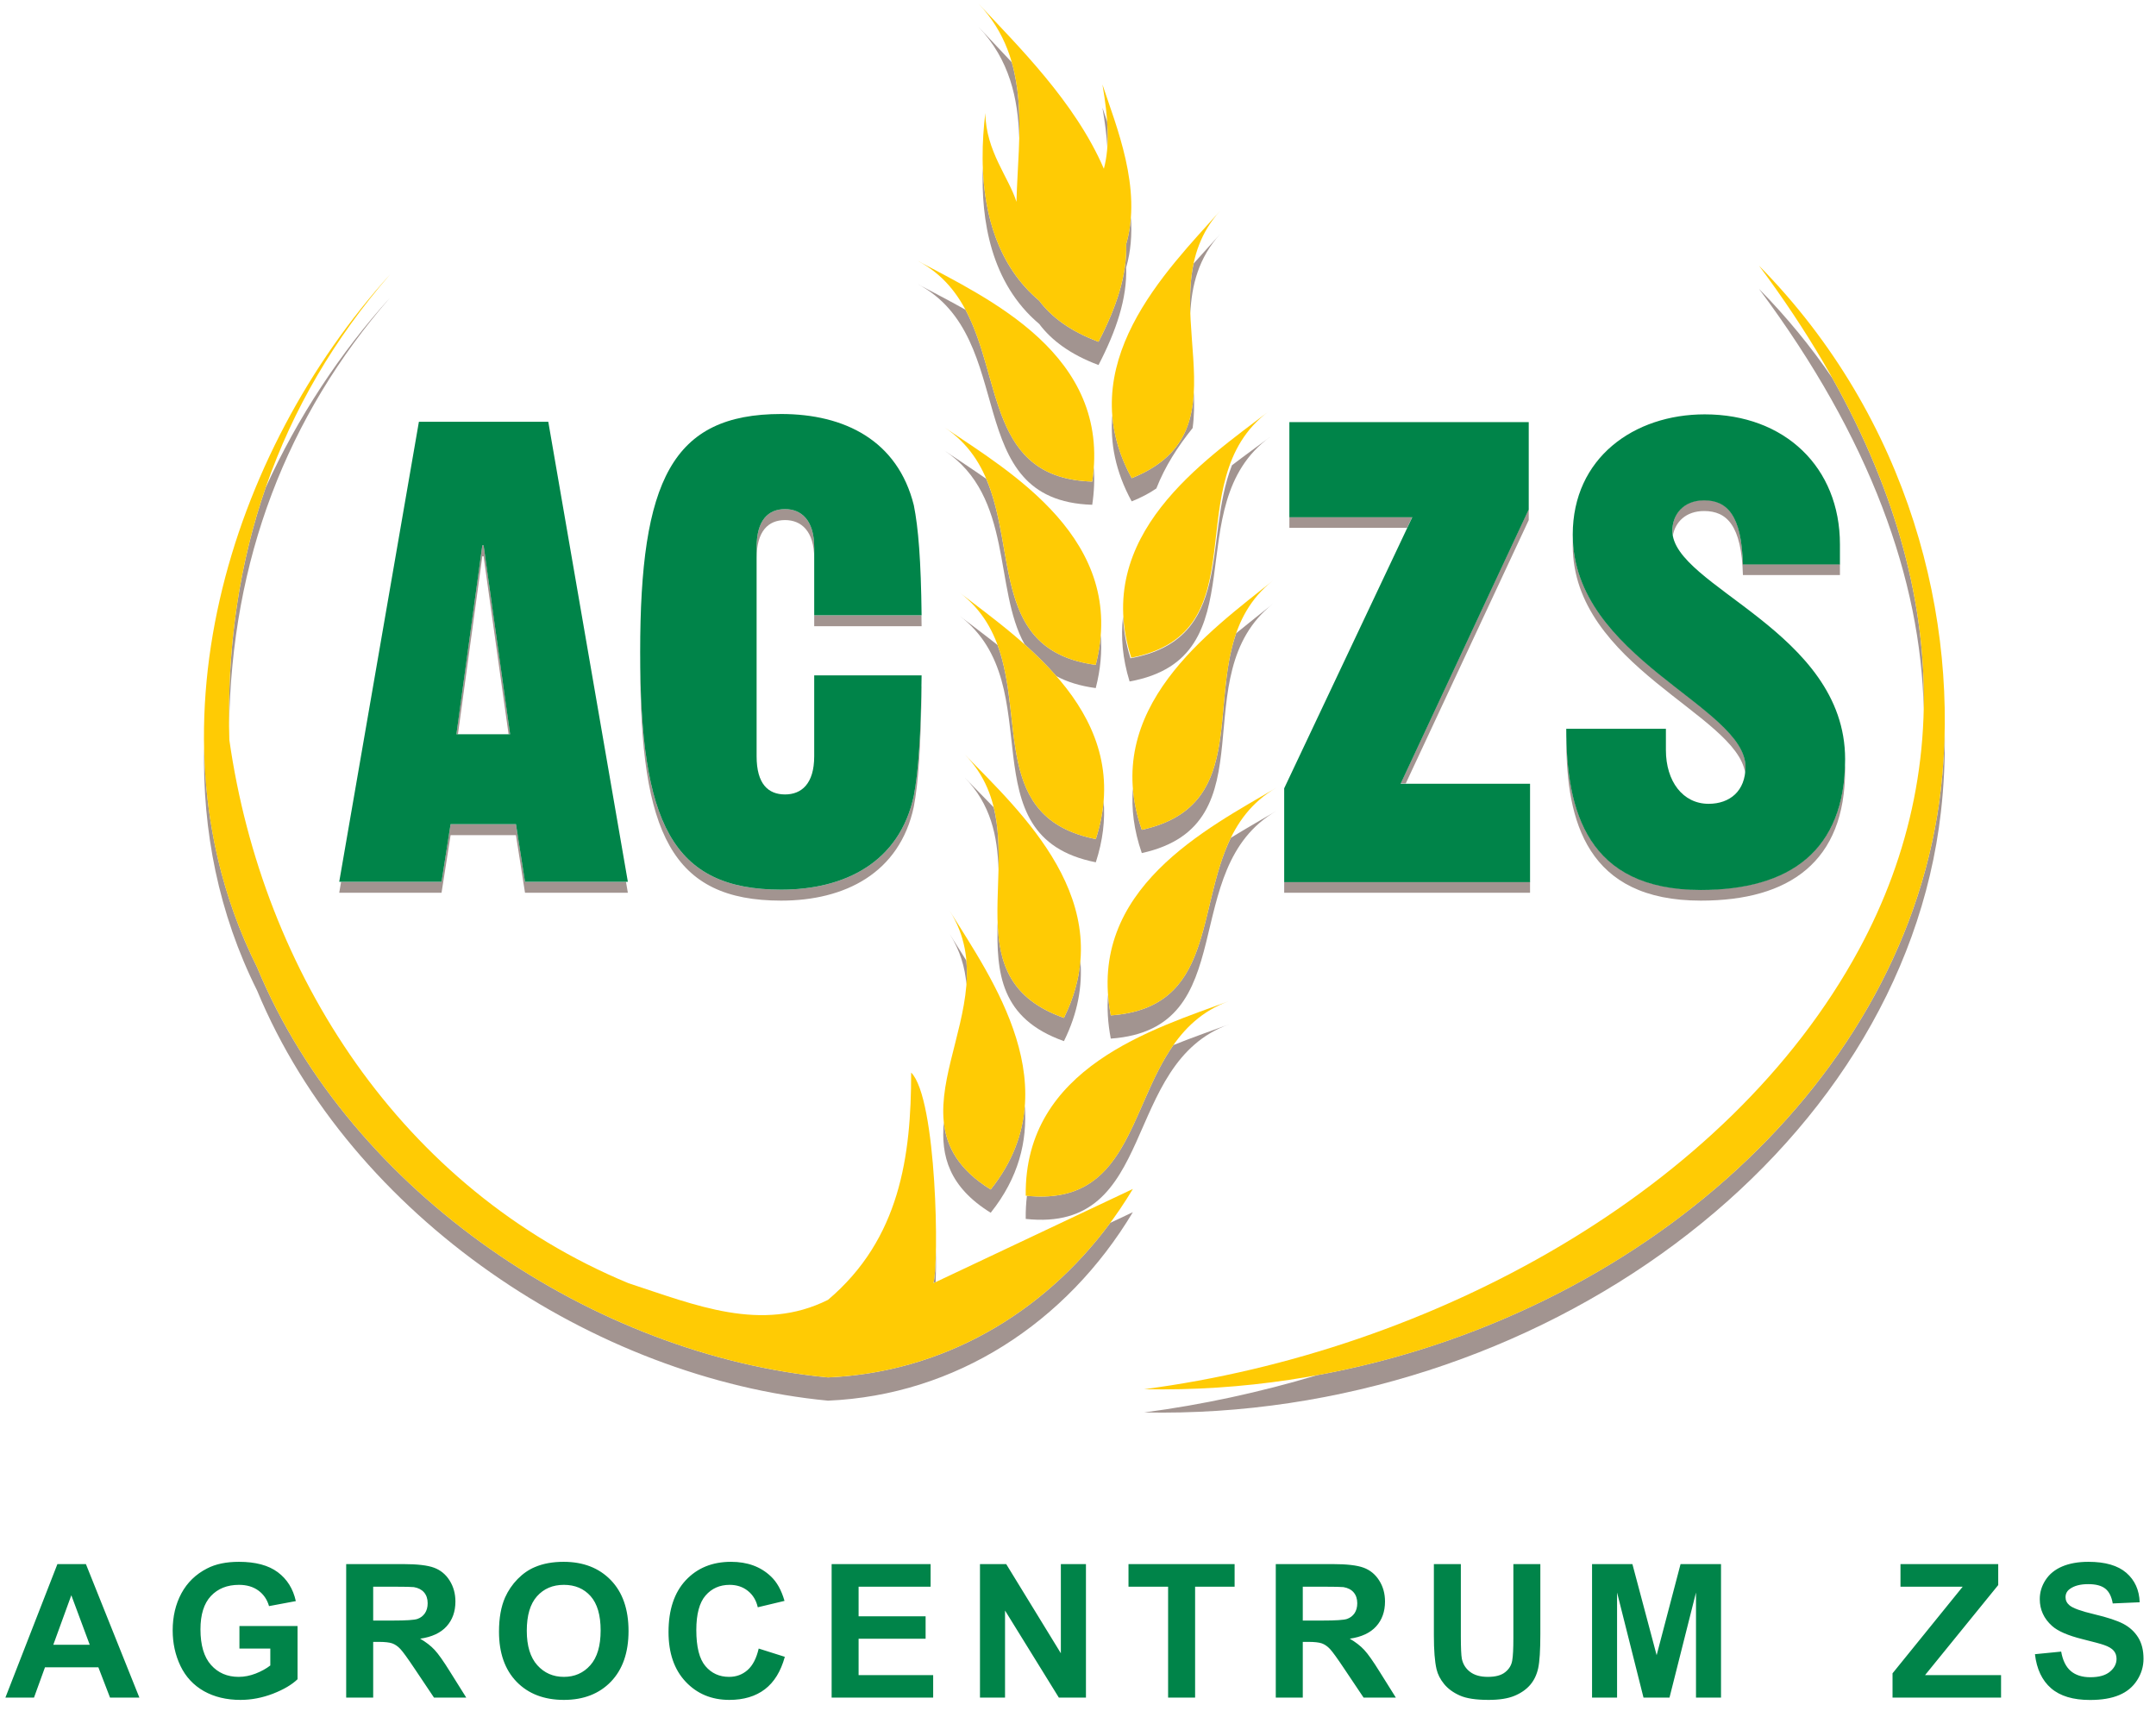 <?xml version="1.0" encoding="UTF-8" standalone="no"?>
<!DOCTYPE svg PUBLIC "-//W3C//DTD SVG 1.1//EN" "http://www.w3.org/Graphics/SVG/1.1/DTD/svg11.dtd">
<svg version="1.1" xmlns="http://www.w3.org/2000/svg" xmlns:xlink="http://www.w3.org/1999/xlink" preserveAspectRatio="xMidYMid meet" viewBox="101.073 47.203 606.476 482.021" width="71.84" height="57"><defs><path d="M196.14 298.76L224.97 298.76L227.52 282.53L245.94 282.53L248.49 298.76L277.47 298.76L276.94 295.67L248.49 295.67L245.94 279.44L227.52 279.44L224.97 295.67L196.67 295.67L196.14 298.76ZM229.59 254.1L236.46 203.96L236.82 203.96L243.86 254.1L244.29 254.1L236.82 200.87L236.46 200.87L229.16 254.1L229.59 254.1ZM329.98 220.56L329.98 223.65C348.14 223.65 358.22 223.65 360.24 223.65C360.23 222.59 360.21 221.56 360.2 220.56C356.17 220.56 346.09 220.56 329.98 220.56ZM280.94 234.04C280.94 282.17 289.87 300.98 320.68 300.98C338.55 300.98 354.04 293.29 358.05 274.51C359.33 267.77 360.06 257.56 360.24 240.6C360.24 240.6 360.2 240.6 360.2 240.6C359.97 255.72 359.25 265.1 358.05 271.42C354.04 290.2 338.55 297.89 320.68 297.89C290.2 297.89 281.13 279.48 280.94 232.49C280.94 233 280.94 233.52 280.94 234.04ZM313.75 204.51C313.75 196.85 317.03 193.75 321.77 193.75C326.33 193.75 329.98 196.85 329.98 204.51C329.98 204.2 329.98 201.72 329.98 201.41C329.98 193.76 326.33 190.66 321.77 190.66C317.03 190.66 313.75 193.76 313.75 201.41C313.75 202.03 313.75 203.89 313.75 204.51Z" id="b4x6FqyEI"></path><path d="M496.67 267.96L531.32 193.75L531.32 190.66L495.23 267.96L496.67 267.96ZM463.87 192.85L463.87 195.94L497.05 195.94L498.51 192.85L463.87 192.85ZM462.41 295.67L462.41 298.76L531.69 298.76L531.69 295.67L462.41 295.67ZM543.72 200.86C543.72 234.77 589.87 248.45 592.29 264.97C592.36 264.41 592.4 263.83 592.4 263.22C592.4 246.33 545.15 232.99 543.75 199.3C543.73 199.81 543.72 200.33 543.72 200.86ZM541.9 255.55C541.9 278.7 547.73 300.98 579.82 300.98C604.79 300.98 620.47 290.01 620.47 264.12C620.47 263.67 620.46 263.23 620.44 262.8C619.74 287.41 604.22 297.89 579.82 297.89C549.16 297.89 542.47 277.56 541.94 255.55C541.93 255.55 541.9 255.55 541.9 255.55ZM571.93 198.13C572.59 194.29 575.61 191.2 580.73 191.2C587.11 191.2 591.3 195.21 591.67 209.24C593.49 209.24 602.61 209.24 619.01 209.24L619.01 206.16C602.61 206.16 593.49 206.16 591.67 206.16C591.3 192.12 587.11 188.11 580.73 188.11C574.9 188.11 571.8 192.12 571.8 196.68C571.8 197.16 571.84 197.65 571.93 198.13" id="f3WUIuDwFj"></path><path d="M364.28 399.33C364.33 402.76 364.3 405.88 364.21 408.47C364.15 408.5 363.62 408.75 363.55 408.78C363.94 407.62 364.2 404.11 364.28 399.33" id="dIotSIpBA"></path><path d="M413.4 391.78C417.22 389.98 419.35 388.97 419.77 388.77C401.04 420.01 369.8 440.32 333.87 441.88C268.27 435.63 199.54 390.34 172.99 326.3C162.11 304.53 157.59 281.21 158.07 257.94C158.5 279.02 163.13 300.02 172.99 319.75C199.54 383.79 268.27 429.09 333.87 435.33C365.99 433.94 394.36 417.56 413.4 391.78" id="ar9WN8G8X"></path><path d="M175.4 184.64C184.41 164.81 196.47 146.51 210.48 131.06C181.34 164.57 165.79 204.88 165.1 251.98C164.76 227.79 168.24 205.34 175.4 184.64" id="b43SZhwu2s"></path><path d="M393.38 138.48C379.67 126.93 376.97 109.04 377.49 94.46C377.99 107.57 381.66 122.06 393.38 131.94C396.88 136.59 402.16 140.54 410.09 143.51C415.08 133.9 418.19 124.72 417.88 116.02C418.6 113.55 419.03 111.03 419.22 108.49C419.54 113.22 419.22 117.97 417.88 122.56C418.19 131.26 415.08 140.45 410.09 150.06C402.16 147.08 396.88 143.13 393.38 138.48Z" id="lRAwsRXYe"></path><path d="M387.76 86.17C387.42 74.96 385.05 64.01 376.24 54.75C379.12 57.83 382.33 61.18 385.66 64.77C387.63 71.66 387.94 78.91 387.76 86.17" id="a1sphzmx"></path><path d="M412.58 88.69C412.37 85.24 411.88 81.54 411.2 77.56C411.61 78.81 412.06 80.11 412.53 81.48C412.71 84.01 412.74 86.41 412.58 88.69" id="c4HjH79c7P"></path><path d="M426.39 184.84C428.79 178.68 432.43 173.01 436.61 167.82C437.06 164.6 437.09 161.21 436.95 157.71C436.41 167.82 432.85 176.57 419.44 181.94C416.12 175.86 414.43 169.97 413.97 164.31C413.35 171.94 414.82 180.03 419.44 188.48C422.14 187.4 424.44 186.18 426.39 184.84Z" id="agKuhoyao"></path><path d="M435.96 135.52C436.33 127.58 438.27 119.85 444.4 113.12C442.11 115.69 439.53 118.48 436.87 121.49C435.91 126.06 435.78 130.79 435.96 135.52" id="jBE1pgKVV"></path><path d="M359.04 127.2C363.1 129.38 367.78 131.76 372.61 134.48C383.04 154.02 378.98 182 408.32 182.9C408.53 181.52 408.67 180.18 408.76 178.86C409.01 182.18 408.88 185.7 408.32 189.44C370.61 188.29 388.07 142.4 359.04 127.2Z" id="g3XgvphhWn"></path><path d="M398.2 237.71C395.42 234.52 392.38 231.55 389.28 228.78C380.49 213.12 386.15 187.06 366.64 174.15C370.2 176.55 374.27 179.19 378.46 182.13C387.25 202.69 379.92 230.62 409.31 234.55C410.06 231.65 410.52 228.86 410.72 226.18C411.09 230.8 410.69 235.76 409.31 241.09C404.81 240.49 401.17 239.32 398.2 237.71Z" id="bruLHhvHG"></path><path d="M459.26 217.32C456.13 219.84 452.56 222.61 448.88 225.64C441.45 246.94 451.53 274.62 422.29 281.03C420.88 276.98 420.08 273.1 419.78 269.38C419.32 275.02 420.03 281.07 422.29 287.58C459.14 279.49 433.53 237.61 459.26 217.32Z" id="b3GMbNiwlh"></path><path d="M370.91 220.71C374.15 223.2 377.84 225.94 381.65 228.96C389.42 250.08 380.04 277.84 409.33 283.64C410.55 279.88 411.26 276.28 411.54 272.83C411.97 278.21 411.35 283.98 409.33 290.18C372.32 282.86 397.06 240.46 370.91 220.71Z" id="e1Gv76mxav"></path><path d="M446.95 335.81C442.26 337.54 436.82 339.42 431.19 341.68C418.64 359.54 418.44 387.02 389.92 384.16C389.67 386.24 389.55 388.41 389.58 390.67C427.09 394.72 416.11 346.87 446.95 335.81Z" id="b1Cvtvlzk"></path><path d="M366.5 363.43C367.25 370.41 370.74 376.83 379.71 382.38C385.91 374.61 388.73 366.65 389.32 358.78C390.05 368.74 387.64 379 379.71 388.93C368 381.68 365.64 372.94 366.5 363.43Z" id="m3JxRkSjZ"></path><path d="M372.87 324.56C372.47 319.79 371.1 315.04 368.15 310.38C369.6 312.72 371.2 315.24 372.86 317.9C373.06 320.12 373.04 322.34 372.87 324.56" id="eJZkFwZZx"></path><path d="M460.27 275.67C456.4 277.95 451.96 280.45 447.38 283.28C437.6 303.23 442.94 331.22 413.55 333.32C413.17 331.32 412.92 329.37 412.78 327.49C412.48 331.35 412.7 335.46 413.55 339.86C451.19 337.18 431.88 292.04 460.27 275.67Z" id="ef9iJVJZ0"></path><path d="M381.66 307.08C382.06 318.64 385.2 328.67 400.35 334.03C403.12 328.43 404.57 323.04 404.99 317.87C405.57 324.99 404.31 332.57 400.35 340.57C382.41 334.23 381.3 321.31 381.66 307.08Z" id="c1l4FIkuk5"></path><path d="M381.91 292.17C381.62 282.89 379.78 273.8 372.35 266.28C374.85 268.86 377.66 271.67 380.57 274.71C381.94 280.35 382.05 286.28 381.91 292.17" id="b8pxMWi5F"></path><path d="M422.94 445.2C439.21 443.06 455.59 439.53 471.68 434.7C562.16 418.12 638.11 351.75 647.47 269.42C648.07 264.13 648.43 258.73 648.53 253.23C648.67 260.98 648.31 268.59 647.47 275.97C636.47 372.75 533.42 447.51 422.94 445.2" id="cKxxthNBP"></path><path d="M642.62 247.07C641.8 210.59 627.6 170.73 596.2 128.6C604.04 136.56 610.91 144.99 616.87 153.74C635.33 186.7 643.25 218.01 642.62 247.07" id="aaHzDirc1"></path><path d="M196.14 295.67L224.97 295.67L227.52 279.44L245.94 279.44L248.49 295.67L277.47 295.67L255.05 166.05L218.59 166.05L196.14 295.67ZM244.29 254.1L229.16 254.1L236.46 200.87L236.82 200.87L244.29 254.1ZM329.98 201.41L329.98 220.56C348.14 220.56 358.22 220.56 360.24 220.56C360.06 205.06 359.33 195.95 358.05 189.57C353.5 171.33 338.55 163.86 320.68 163.86C289.87 163.86 280.94 182.64 280.94 230.95C280.94 279.08 289.87 297.89 320.68 297.89C338.55 297.89 354.04 290.2 358.05 271.42C359.33 264.68 360.06 254.47 360.24 237.51C358.22 237.51 348.14 237.51 329.98 237.51C329.98 251.18 329.98 258.78 329.98 260.3C329.98 268.14 326.33 271.06 321.77 271.06C317.03 271.06 313.75 268.14 313.75 260.3C313.75 254.41 313.75 207.3 313.75 201.41C313.75 193.76 317.03 190.66 321.77 190.66C326.33 190.66 329.98 193.76 329.98 201.41" id="hwe7uDFFD"></path><path d="M495.22 268.05L531.32 190.75L531.32 166.14L463.87 166.14L463.87 192.94L498.51 192.94L462.41 269.33L462.41 295.76L531.69 295.76L531.69 268.05L495.22 268.05ZM580.91 163.96C561.04 163.96 543.72 176.17 543.72 197.86C543.72 232.69 592.39 246.18 592.39 263.31C592.39 270.06 588.02 273.7 582 273.7C574.71 273.7 569.97 267.32 569.97 258.57C569.97 258.17 569.97 256.17 569.97 252.56C553.12 252.56 543.77 252.56 541.89 252.56C541.89 275.71 547.73 297.98 579.81 297.98C604.79 297.98 620.47 287.01 620.47 261.13C620.47 225.03 571.79 212.45 571.79 196.77C571.79 192.21 574.89 188.2 580.73 188.2C587.11 188.2 591.3 192.21 591.66 206.25C593.49 206.25 602.6 206.25 619.01 206.25C619.01 202.86 619.01 200.98 619.01 200.6C619.01 178.91 603.51 163.96 580.91 163.96" id="b2R1m76ZO"></path><path d="M277.64 408.78C296.39 414.91 315.13 422.84 333.87 413.47C354.18 396.29 357.3 372.86 357.3 349.43C364.59 356.72 365.2 403.83 363.55 408.78C369.17 406.13 414.15 384.89 419.77 382.23C401.04 413.47 369.8 433.78 333.87 435.33C268.27 429.09 199.54 383.79 172.99 319.75C140.19 254.15 165.18 174.49 210.48 124.52C179.24 160.44 163.62 204.17 165.18 255.71C174.55 321.32 213.6 382.23 277.64 408.78Z" id="b4cJMgaDq"></path><path d="M393.38 131.94C376.71 117.89 376.32 94.49 378.2 79.05C378.35 89.82 384.82 97.17 386.97 104.08C387.44 85.31 391.48 64.24 376.24 48.2C387.34 60.11 403.48 75.89 411.6 94.76C413.37 88.13 412.79 80.34 411.2 71.02C415.09 82.77 422.46 100.37 417.88 116.02C418.19 124.72 415.08 133.9 410.09 143.51C402.16 140.54 396.88 136.59 393.38 131.94Z" id="hFv683eFh"></path><path d="M444.4 106.57C429.33 123.45 402.06 150.13 419.44 181.94C454.47 167.92 422.34 130.81 444.4 106.57Z" id="a5kD8CqRh"></path><path d="M359.04 120.65C378.98 131.34 413.75 147.07 408.32 182.9C370.61 181.74 388.07 135.86 359.04 120.65Z" id="b8K1qxSfF"></path><path d="M366.64 167.61C385.39 180.27 418.37 199.46 409.31 234.55C371.92 229.55 393.97 185.69 366.64 167.61Z" id="hSk34WTWA"></path><path d="M459.26 210.78C441.63 224.96 410.35 246.81 422.29 281.03C459.14 272.95 433.53 231.07 459.26 210.78Z" id="bpt74EjAE"></path><path d="M370.91 214.16C388.83 227.97 420.56 249.18 409.33 283.64C372.32 276.32 397.06 233.92 370.91 214.16Z" id="i6wEkVS3K"></path><path d="M446.95 329.26C425.73 337.1 389.13 347.89 389.58 384.13C427.09 388.17 416.11 340.33 446.95 329.26Z" id="axNSavGup"></path><path d="M368.15 303.84C380.07 323.06 402.33 354.06 379.71 382.38C347.63 362.53 385.69 331.52 368.15 303.84Z" id="al0qY6ha0"></path><path d="M460.27 269.13C440.78 280.62 406.67 297.74 413.55 333.32C451.19 330.63 431.88 285.5 460.27 269.13Z" id="f2Oum8LQGW"></path><path d="M372.35 259.74C388.09 275.99 416.43 301.55 400.35 334.03C364.78 321.45 395.38 283.06 372.35 259.74Z" id="amDtJOX"></path><path d="M422.94 438.65C503.79 428.05 587.4 383 624.37 314.76C653.39 261.21 650.59 195.04 596.2 122.06C638.71 165.22 652.84 222.15 647.47 269.42C636.47 366.21 533.42 440.97 422.94 438.65" id="bOIHZmod4"></path><path d="M457.96 163.18C439.99 176.94 408.2 198.04 419.32 232.53C456.35 225.34 431.75 182.85 457.96 163.18Z" id="b1djg9Ogdi"></path><path d="M458.36 170.38C455.14 172.78 451.48 175.41 447.69 178.31C439.48 199.32 448.54 227.35 419.09 232.69C417.82 228.59 417.16 224.68 417 220.95C416.34 226.57 416.82 232.65 418.85 239.23C455.97 232.5 431.91 189.71 458.36 170.38Z" id="d1nezGOFiZ"></path><path d="M139.83 525.56L131.56 525.56L128.27 517.01L113.23 517.01L110.13 525.56L102.07 525.56L116.73 487.93L124.76 487.93L139.83 525.56ZM125.84 510.67L120.65 496.71L115.57 510.67L125.84 510.67ZM168.02 511.73L168.02 505.38L184.4 505.38C184.4 514.38 184.4 519.37 184.4 520.37C182.8 521.91 180.5 523.27 177.48 524.45C174.45 525.61 171.4 526.2 168.31 526.2C164.37 526.2 160.94 525.37 158.01 523.73C155.09 522.07 152.89 519.71 151.41 516.64C149.94 513.57 149.21 510.23 149.21 506.62C149.21 502.7 150.03 499.22 151.67 496.17C153.32 493.13 155.72 490.79 158.89 489.17C161.3 487.91 164.3 487.29 167.89 487.29C172.56 487.29 176.22 488.27 178.84 490.23C181.46 492.19 183.15 494.9 183.91 498.36C183.15 498.5 177.12 499.63 176.36 499.77C175.83 497.92 174.83 496.46 173.37 495.39C171.91 494.32 170.08 493.78 167.89 493.78C164.57 493.78 161.94 494.84 159.97 496.94C158.01 499.05 157.04 502.17 157.04 506.31C157.04 510.77 158.03 514.13 160.02 516.36C162 518.59 164.6 519.71 167.81 519.71C169.41 519.71 171 519.39 172.61 518.77C174.2 518.15 175.58 517.38 176.72 516.5C176.72 516.18 176.72 514.59 176.72 511.73L168.02 511.73ZM198.1 525.56L198.1 487.93C207.7 487.93 213.03 487.93 214.1 487.93C218.12 487.93 221.04 488.27 222.86 488.95C224.68 489.62 226.15 490.82 227.24 492.55C228.33 494.28 228.88 496.25 228.88 498.48C228.88 501.3 228.05 503.64 226.39 505.48C224.73 507.31 222.25 508.48 218.94 508.95C220.59 509.91 221.95 510.96 223.02 512.11C224.09 513.26 225.52 515.29 227.34 518.22C227.64 518.71 229.18 521.15 231.94 525.56L222.85 525.56C219.56 520.64 217.72 517.91 217.36 517.37C215.4 514.44 214.07 512.6 213.35 511.84C212.64 511.08 211.87 510.56 211.07 510.27C210.26 509.99 208.99 509.85 207.24 509.85C207.14 509.85 206.63 509.85 205.71 509.85L205.71 525.56L198.1 525.56ZM205.71 503.84C209.08 503.84 210.95 503.84 211.32 503.84C214.97 503.84 217.24 503.69 218.16 503.39C219.06 503.08 219.77 502.54 220.28 501.79C220.79 501.04 221.06 500.1 221.06 498.97C221.06 497.7 220.71 496.68 220.04 495.9C219.36 495.12 218.41 494.63 217.17 494.42C216.56 494.35 214.71 494.3 211.63 494.3C211.23 494.3 209.26 494.3 205.71 494.3L205.71 503.84ZM242.88 497.32C243.74 495.41 244.9 493.69 246.39 492.16C247.87 490.65 249.49 489.52 251.25 488.78C253.59 487.78 256.29 487.29 259.36 487.29C264.9 487.29 269.34 489.01 272.67 492.45C276 495.89 277.66 500.67 277.66 506.79C277.66 512.87 276 517.62 272.7 521.06C269.4 524.48 264.98 526.2 259.46 526.2C253.87 526.2 249.42 524.49 246.11 521.08C242.81 517.67 241.16 512.96 241.16 506.98C241.16 503.14 241.73 499.93 242.88 497.32ZM251.94 516.41C253.91 518.61 256.41 519.71 259.44 519.71C262.46 519.71 264.95 518.62 266.89 516.43C268.83 514.25 269.8 510.98 269.8 506.62C269.8 502.31 268.86 499.09 266.97 496.96C265.08 494.84 262.57 493.78 259.44 493.78C256.3 493.78 253.78 494.86 251.86 497.01C249.95 499.15 248.99 502.39 248.99 506.72C248.99 510.98 249.98 514.21 251.94 516.41ZM321.7 514.06C320.57 518.16 318.7 521.21 316.07 523.21C313.45 525.2 310.11 526.2 306.07 526.2C301.08 526.2 296.97 524.49 293.76 521.08C290.54 517.67 288.93 513 288.93 507.08C288.93 500.82 290.55 495.96 293.78 492.49C297.02 489.03 301.26 487.29 306.54 487.29C311.14 487.29 314.88 488.65 317.75 491.38C319.47 492.98 320.75 495.29 321.61 498.3C320.85 498.48 314.83 499.92 314.08 500.1C313.64 498.15 312.71 496.61 311.29 495.48C309.88 494.35 308.17 493.78 306.15 493.78C303.37 493.78 301.1 494.78 299.36 496.79C297.63 498.79 296.76 502.03 296.76 506.51C296.76 511.27 297.61 514.66 299.33 516.68C301.04 518.7 303.26 519.71 305.99 519.71C308.02 519.71 309.75 519.07 311.21 517.78C312.66 516.5 313.7 514.48 314.34 511.73C315.82 512.19 320.97 513.82 321.7 514.06ZM334.89 525.56L334.89 487.93L362.78 487.93L362.78 494.3L342.49 494.3L342.49 502.64L361.37 502.64L361.37 508.97L342.49 508.97L342.49 519.22L363.5 519.22L363.5 525.56L334.89 525.56ZM376.69 525.56L376.69 487.93L384.08 487.93L399.48 513.06L399.48 487.93L406.55 487.93L406.55 525.56L398.92 525.56L383.75 501.02L383.75 525.56L376.69 525.56ZM429.7 525.56L429.7 494.3L418.54 494.3L418.54 487.93L448.44 487.93L448.44 494.3L437.31 494.3L437.31 525.56L429.7 525.56ZM460.04 525.56L460.04 487.93C469.64 487.93 474.97 487.93 476.04 487.93C480.06 487.93 482.98 488.27 484.8 488.95C486.62 489.62 488.09 490.82 489.18 492.55C490.28 494.28 490.82 496.25 490.82 498.48C490.82 501.3 489.99 503.64 488.33 505.48C486.68 507.31 484.19 508.48 480.89 508.95C482.53 509.91 483.89 510.96 484.96 512.11C486.03 513.26 487.46 515.29 489.28 518.22C489.58 518.71 491.12 521.15 493.88 525.56L484.79 525.56C481.5 520.64 479.67 517.91 479.3 517.37C477.35 514.44 476.01 512.6 475.3 511.84C474.58 511.08 473.82 510.56 473.01 510.27C472.2 509.99 470.93 509.85 469.18 509.85C469.08 509.85 468.57 509.85 467.65 509.85L467.65 525.56L460.04 525.56ZM467.65 503.84C471.02 503.84 472.89 503.84 473.26 503.84C476.91 503.84 479.19 503.69 480.1 503.39C481 503.08 481.71 502.54 482.23 501.79C482.73 501.04 483 500.1 483 498.97C483 497.7 482.65 496.68 481.98 495.9C481.31 495.12 480.35 494.63 479.12 494.42C478.5 494.35 476.65 494.3 473.57 494.3C473.18 494.3 471.2 494.3 467.65 494.3L467.65 503.84ZM504.59 487.93L512.19 487.93C512.19 500.16 512.19 506.95 512.19 508.31C512.19 511.54 512.29 513.64 512.47 514.6C512.79 516.14 513.57 517.38 514.79 518.3C516.02 519.24 517.69 519.71 519.81 519.71C521.97 519.71 523.6 519.27 524.69 518.38C525.79 517.51 526.44 516.42 526.66 515.14C526.89 513.85 526.99 511.73 526.99 508.75C526.99 507.36 526.99 500.42 526.99 487.93L534.59 487.93C534.59 499.79 534.59 506.38 534.59 507.7C534.59 512.22 534.39 515.4 533.98 517.27C533.57 519.14 532.81 520.71 531.71 521.99C530.6 523.27 529.12 524.3 527.28 525.06C525.44 525.82 523.02 526.2 520.04 526.2C516.45 526.2 513.72 525.79 511.87 524.95C510.01 524.12 508.55 523.04 507.47 521.72C506.39 520.4 505.68 519.01 505.34 517.55C504.84 515.4 504.59 512.22 504.59 508C504.59 505.33 504.59 498.64 504.59 487.93ZM549.16 525.56L549.16 487.93L560.53 487.93L567.36 513.6L574.1 487.93L585.5 487.93L585.5 525.56L578.45 525.56L578.45 495.94L570.98 525.56L563.66 525.56L556.21 495.94L556.21 525.56L549.16 525.56ZM633.83 525.56L633.83 518.71L653.6 494.3L636.07 494.3L636.07 487.93L663.61 487.93L663.61 493.84L642.99 519.22L664.41 519.22L664.41 525.56L633.83 525.56ZM673.96 513.32C678.39 512.88 680.86 512.64 681.35 512.59C681.79 515.08 682.69 516.9 684.06 518.07C685.42 519.22 687.25 519.81 689.56 519.81C692 519.81 693.85 519.29 695.09 518.25C696.33 517.22 696.95 516.01 696.95 514.63C696.95 513.73 696.69 512.98 696.17 512.36C695.65 511.73 694.74 511.18 693.43 510.73C692.55 510.41 690.51 509.87 687.35 509.08C683.28 508.07 680.42 506.83 678.78 505.36C676.47 503.29 675.32 500.77 675.32 497.79C675.32 495.87 675.86 494.08 676.95 492.41C678.03 490.74 679.6 489.47 681.64 488.6C683.69 487.73 686.15 487.29 689.04 487.29C693.77 487.29 697.32 488.33 699.71 490.39C702.1 492.47 703.35 495.23 703.47 498.69C702.71 498.72 696.64 498.99 695.88 499.02C695.55 497.09 694.85 495.69 693.78 494.85C692.71 494 691.11 493.58 688.97 493.58C686.77 493.58 685.03 494.03 683.79 494.94C682.98 495.52 682.58 496.3 682.58 497.27C682.58 498.16 682.95 498.93 683.71 499.56C684.66 500.36 686.99 501.2 690.69 502.07C694.39 502.95 697.12 503.85 698.89 504.78C700.66 505.72 702.04 506.99 703.05 508.61C704.05 510.23 704.55 512.22 704.55 514.6C704.55 516.75 703.95 518.78 702.75 520.65C701.55 522.54 699.86 523.94 697.67 524.85C695.48 525.77 692.75 526.22 689.48 526.22C684.72 526.22 681.07 525.13 678.52 522.93C675.97 520.73 674.45 517.53 673.96 513.32" id="a2xRxJa6Dv"></path></defs><g><g><use xlink:href="#b4x6FqyEI" opacity="1" fill="#a29490" fill-opacity="1"></use><g><use xlink:href="#b4x6FqyEI" opacity="1" fill-opacity="0" stroke="#000000" stroke-width="1" stroke-opacity="0"></use></g></g><g><use xlink:href="#f3WUIuDwFj" opacity="1" fill="#a29490" fill-opacity="1"></use><g><use xlink:href="#f3WUIuDwFj" opacity="1" fill-opacity="0" stroke="#000000" stroke-width="1" stroke-opacity="0"></use></g></g><g><use xlink:href="#dIotSIpBA" opacity="1" fill="#a29490" fill-opacity="1"></use><g><use xlink:href="#dIotSIpBA" opacity="1" fill-opacity="0" stroke="#000000" stroke-width="1" stroke-opacity="0"></use></g></g><g><use xlink:href="#ar9WN8G8X" opacity="1" fill="#a29490" fill-opacity="1"></use><g><use xlink:href="#ar9WN8G8X" opacity="1" fill-opacity="0" stroke="#000000" stroke-width="1" stroke-opacity="0"></use></g></g><g><use xlink:href="#b43SZhwu2s" opacity="1" fill="#a29490" fill-opacity="1"></use><g><use xlink:href="#b43SZhwu2s" opacity="1" fill-opacity="0" stroke="#000000" stroke-width="1" stroke-opacity="0"></use></g></g><g><use xlink:href="#lRAwsRXYe" opacity="1" fill="#a29490" fill-opacity="1"></use><g><use xlink:href="#lRAwsRXYe" opacity="1" fill-opacity="0" stroke="#000000" stroke-width="1" stroke-opacity="0"></use></g></g><g><use xlink:href="#a1sphzmx" opacity="1" fill="#a29490" fill-opacity="1"></use><g><use xlink:href="#a1sphzmx" opacity="1" fill-opacity="0" stroke="#000000" stroke-width="1" stroke-opacity="0"></use></g></g><g><use xlink:href="#c4HjH79c7P" opacity="1" fill="#a29490" fill-opacity="1"></use><g><use xlink:href="#c4HjH79c7P" opacity="1" fill-opacity="0" stroke="#000000" stroke-width="1" stroke-opacity="0"></use></g></g><g><use xlink:href="#agKuhoyao" opacity="1" fill="#a29490" fill-opacity="1"></use><g><use xlink:href="#agKuhoyao" opacity="1" fill-opacity="0" stroke="#000000" stroke-width="1" stroke-opacity="0"></use></g></g><g><use xlink:href="#jBE1pgKVV" opacity="1" fill="#a29490" fill-opacity="1"></use><g><use xlink:href="#jBE1pgKVV" opacity="1" fill-opacity="0" stroke="#000000" stroke-width="1" stroke-opacity="0"></use></g></g><g><use xlink:href="#g3XgvphhWn" opacity="1" fill="#a29490" fill-opacity="1"></use><g><use xlink:href="#g3XgvphhWn" opacity="1" fill-opacity="0" stroke="#000000" stroke-width="1" stroke-opacity="0"></use></g></g><g><use xlink:href="#bruLHhvHG" opacity="1" fill="#a29490" fill-opacity="1"></use><g><use xlink:href="#bruLHhvHG" opacity="1" fill-opacity="0" stroke="#000000" stroke-width="1" stroke-opacity="0"></use></g></g><g><use xlink:href="#b3GMbNiwlh" opacity="1" fill="#a29490" fill-opacity="1"></use><g><use xlink:href="#b3GMbNiwlh" opacity="1" fill-opacity="0" stroke="#000000" stroke-width="1" stroke-opacity="0"></use></g></g><g><use xlink:href="#e1Gv76mxav" opacity="1" fill="#a29490" fill-opacity="1"></use><g><use xlink:href="#e1Gv76mxav" opacity="1" fill-opacity="0" stroke="#000000" stroke-width="1" stroke-opacity="0"></use></g></g><g><use xlink:href="#b1Cvtvlzk" opacity="1" fill="#a29490" fill-opacity="1"></use><g><use xlink:href="#b1Cvtvlzk" opacity="1" fill-opacity="0" stroke="#000000" stroke-width="1" stroke-opacity="0"></use></g></g><g><use xlink:href="#m3JxRkSjZ" opacity="1" fill="#a29490" fill-opacity="1"></use><g><use xlink:href="#m3JxRkSjZ" opacity="1" fill-opacity="0" stroke="#000000" stroke-width="1" stroke-opacity="0"></use></g></g><g><use xlink:href="#eJZkFwZZx" opacity="1" fill="#a29490" fill-opacity="1"></use><g><use xlink:href="#eJZkFwZZx" opacity="1" fill-opacity="0" stroke="#000000" stroke-width="1" stroke-opacity="0"></use></g></g><g><use xlink:href="#ef9iJVJZ0" opacity="1" fill="#a29490" fill-opacity="1"></use><g><use xlink:href="#ef9iJVJZ0" opacity="1" fill-opacity="0" stroke="#000000" stroke-width="1" stroke-opacity="0"></use></g></g><g><use xlink:href="#c1l4FIkuk5" opacity="1" fill="#a29490" fill-opacity="1"></use><g><use xlink:href="#c1l4FIkuk5" opacity="1" fill-opacity="0" stroke="#000000" stroke-width="1" stroke-opacity="0"></use></g></g><g><use xlink:href="#b8pxMWi5F" opacity="1" fill="#a29490" fill-opacity="1"></use><g><use xlink:href="#b8pxMWi5F" opacity="1" fill-opacity="0" stroke="#000000" stroke-width="1" stroke-opacity="0"></use></g></g><g><use xlink:href="#cKxxthNBP" opacity="1" fill="#a29490" fill-opacity="1"></use><g><use xlink:href="#cKxxthNBP" opacity="1" fill-opacity="0" stroke="#000000" stroke-width="1" stroke-opacity="0"></use></g></g><g><use xlink:href="#aaHzDirc1" opacity="1" fill="#a29490" fill-opacity="1"></use><g><use xlink:href="#aaHzDirc1" opacity="1" fill-opacity="0" stroke="#000000" stroke-width="1" stroke-opacity="0"></use></g></g><g><use xlink:href="#hwe7uDFFD" opacity="1" fill="#008449" fill-opacity="1"></use><g><use xlink:href="#hwe7uDFFD" opacity="1" fill-opacity="0" stroke="#000000" stroke-width="1" stroke-opacity="0"></use></g></g><g><use xlink:href="#b2R1m76ZO" opacity="1" fill="#008449" fill-opacity="1"></use><g><use xlink:href="#b2R1m76ZO" opacity="1" fill-opacity="0" stroke="#000000" stroke-width="1" stroke-opacity="0"></use></g></g><g><use xlink:href="#b4cJMgaDq" opacity="1" fill="#ffcb04" fill-opacity="1"></use><g><use xlink:href="#b4cJMgaDq" opacity="1" fill-opacity="0" stroke="#000000" stroke-width="1" stroke-opacity="0"></use></g></g><g><use xlink:href="#hFv683eFh" opacity="1" fill="#ffcb04" fill-opacity="1"></use><g><use xlink:href="#hFv683eFh" opacity="1" fill-opacity="0" stroke="#000000" stroke-width="1" stroke-opacity="0"></use></g></g><g><use xlink:href="#a5kD8CqRh" opacity="1" fill="#ffcb04" fill-opacity="1"></use><g><use xlink:href="#a5kD8CqRh" opacity="1" fill-opacity="0" stroke="#000000" stroke-width="1" stroke-opacity="0"></use></g></g><g><use xlink:href="#b8K1qxSfF" opacity="1" fill="#ffcb04" fill-opacity="1"></use><g><use xlink:href="#b8K1qxSfF" opacity="1" fill-opacity="0" stroke="#000000" stroke-width="1" stroke-opacity="0"></use></g></g><g><use xlink:href="#hSk34WTWA" opacity="1" fill="#ffcb04" fill-opacity="1"></use><g><use xlink:href="#hSk34WTWA" opacity="1" fill-opacity="0" stroke="#000000" stroke-width="1" stroke-opacity="0"></use></g></g><g><use xlink:href="#bpt74EjAE" opacity="1" fill="#ffcb04" fill-opacity="1"></use><g><use xlink:href="#bpt74EjAE" opacity="1" fill-opacity="0" stroke="#000000" stroke-width="1" stroke-opacity="0"></use></g></g><g><use xlink:href="#i6wEkVS3K" opacity="1" fill="#ffcb04" fill-opacity="1"></use><g><use xlink:href="#i6wEkVS3K" opacity="1" fill-opacity="0" stroke="#000000" stroke-width="1" stroke-opacity="0"></use></g></g><g><use xlink:href="#axNSavGup" opacity="1" fill="#ffcb04" fill-opacity="1"></use><g><use xlink:href="#axNSavGup" opacity="1" fill-opacity="0" stroke="#000000" stroke-width="1" stroke-opacity="0"></use></g></g><g><use xlink:href="#al0qY6ha0" opacity="1" fill="#ffcb04" fill-opacity="1"></use><g><use xlink:href="#al0qY6ha0" opacity="1" fill-opacity="0" stroke="#000000" stroke-width="1" stroke-opacity="0"></use></g></g><g><use xlink:href="#f2Oum8LQGW" opacity="1" fill="#ffcb04" fill-opacity="1"></use><g><use xlink:href="#f2Oum8LQGW" opacity="1" fill-opacity="0" stroke="#000000" stroke-width="1" stroke-opacity="0"></use></g></g><g><use xlink:href="#amDtJOX" opacity="1" fill="#ffcb04" fill-opacity="1"></use><g><use xlink:href="#amDtJOX" opacity="1" fill-opacity="0" stroke="#000000" stroke-width="1" stroke-opacity="0"></use></g></g><g><use xlink:href="#bOIHZmod4" opacity="1" fill="#ffcb04" fill-opacity="1"></use><g><use xlink:href="#bOIHZmod4" opacity="1" fill-opacity="0" stroke="#000000" stroke-width="1" stroke-opacity="0"></use></g></g><g><use xlink:href="#b1djg9Ogdi" opacity="1" fill="#ffcb04" fill-opacity="1"></use><g><use xlink:href="#b1djg9Ogdi" opacity="1" fill-opacity="0" stroke="#000000" stroke-width="1" stroke-opacity="0"></use></g></g><g><use xlink:href="#d1nezGOFiZ" opacity="1" fill="#a29490" fill-opacity="1"></use><g><use xlink:href="#d1nezGOFiZ" opacity="1" fill-opacity="0" stroke="#000000" stroke-width="1" stroke-opacity="0"></use></g></g><g><use xlink:href="#a2xRxJa6Dv" opacity="1" fill="#008449" fill-opacity="1"></use><g><use xlink:href="#a2xRxJa6Dv" opacity="1" fill-opacity="0" stroke="#000000" stroke-width="1" stroke-opacity="0"></use></g></g></g></svg>